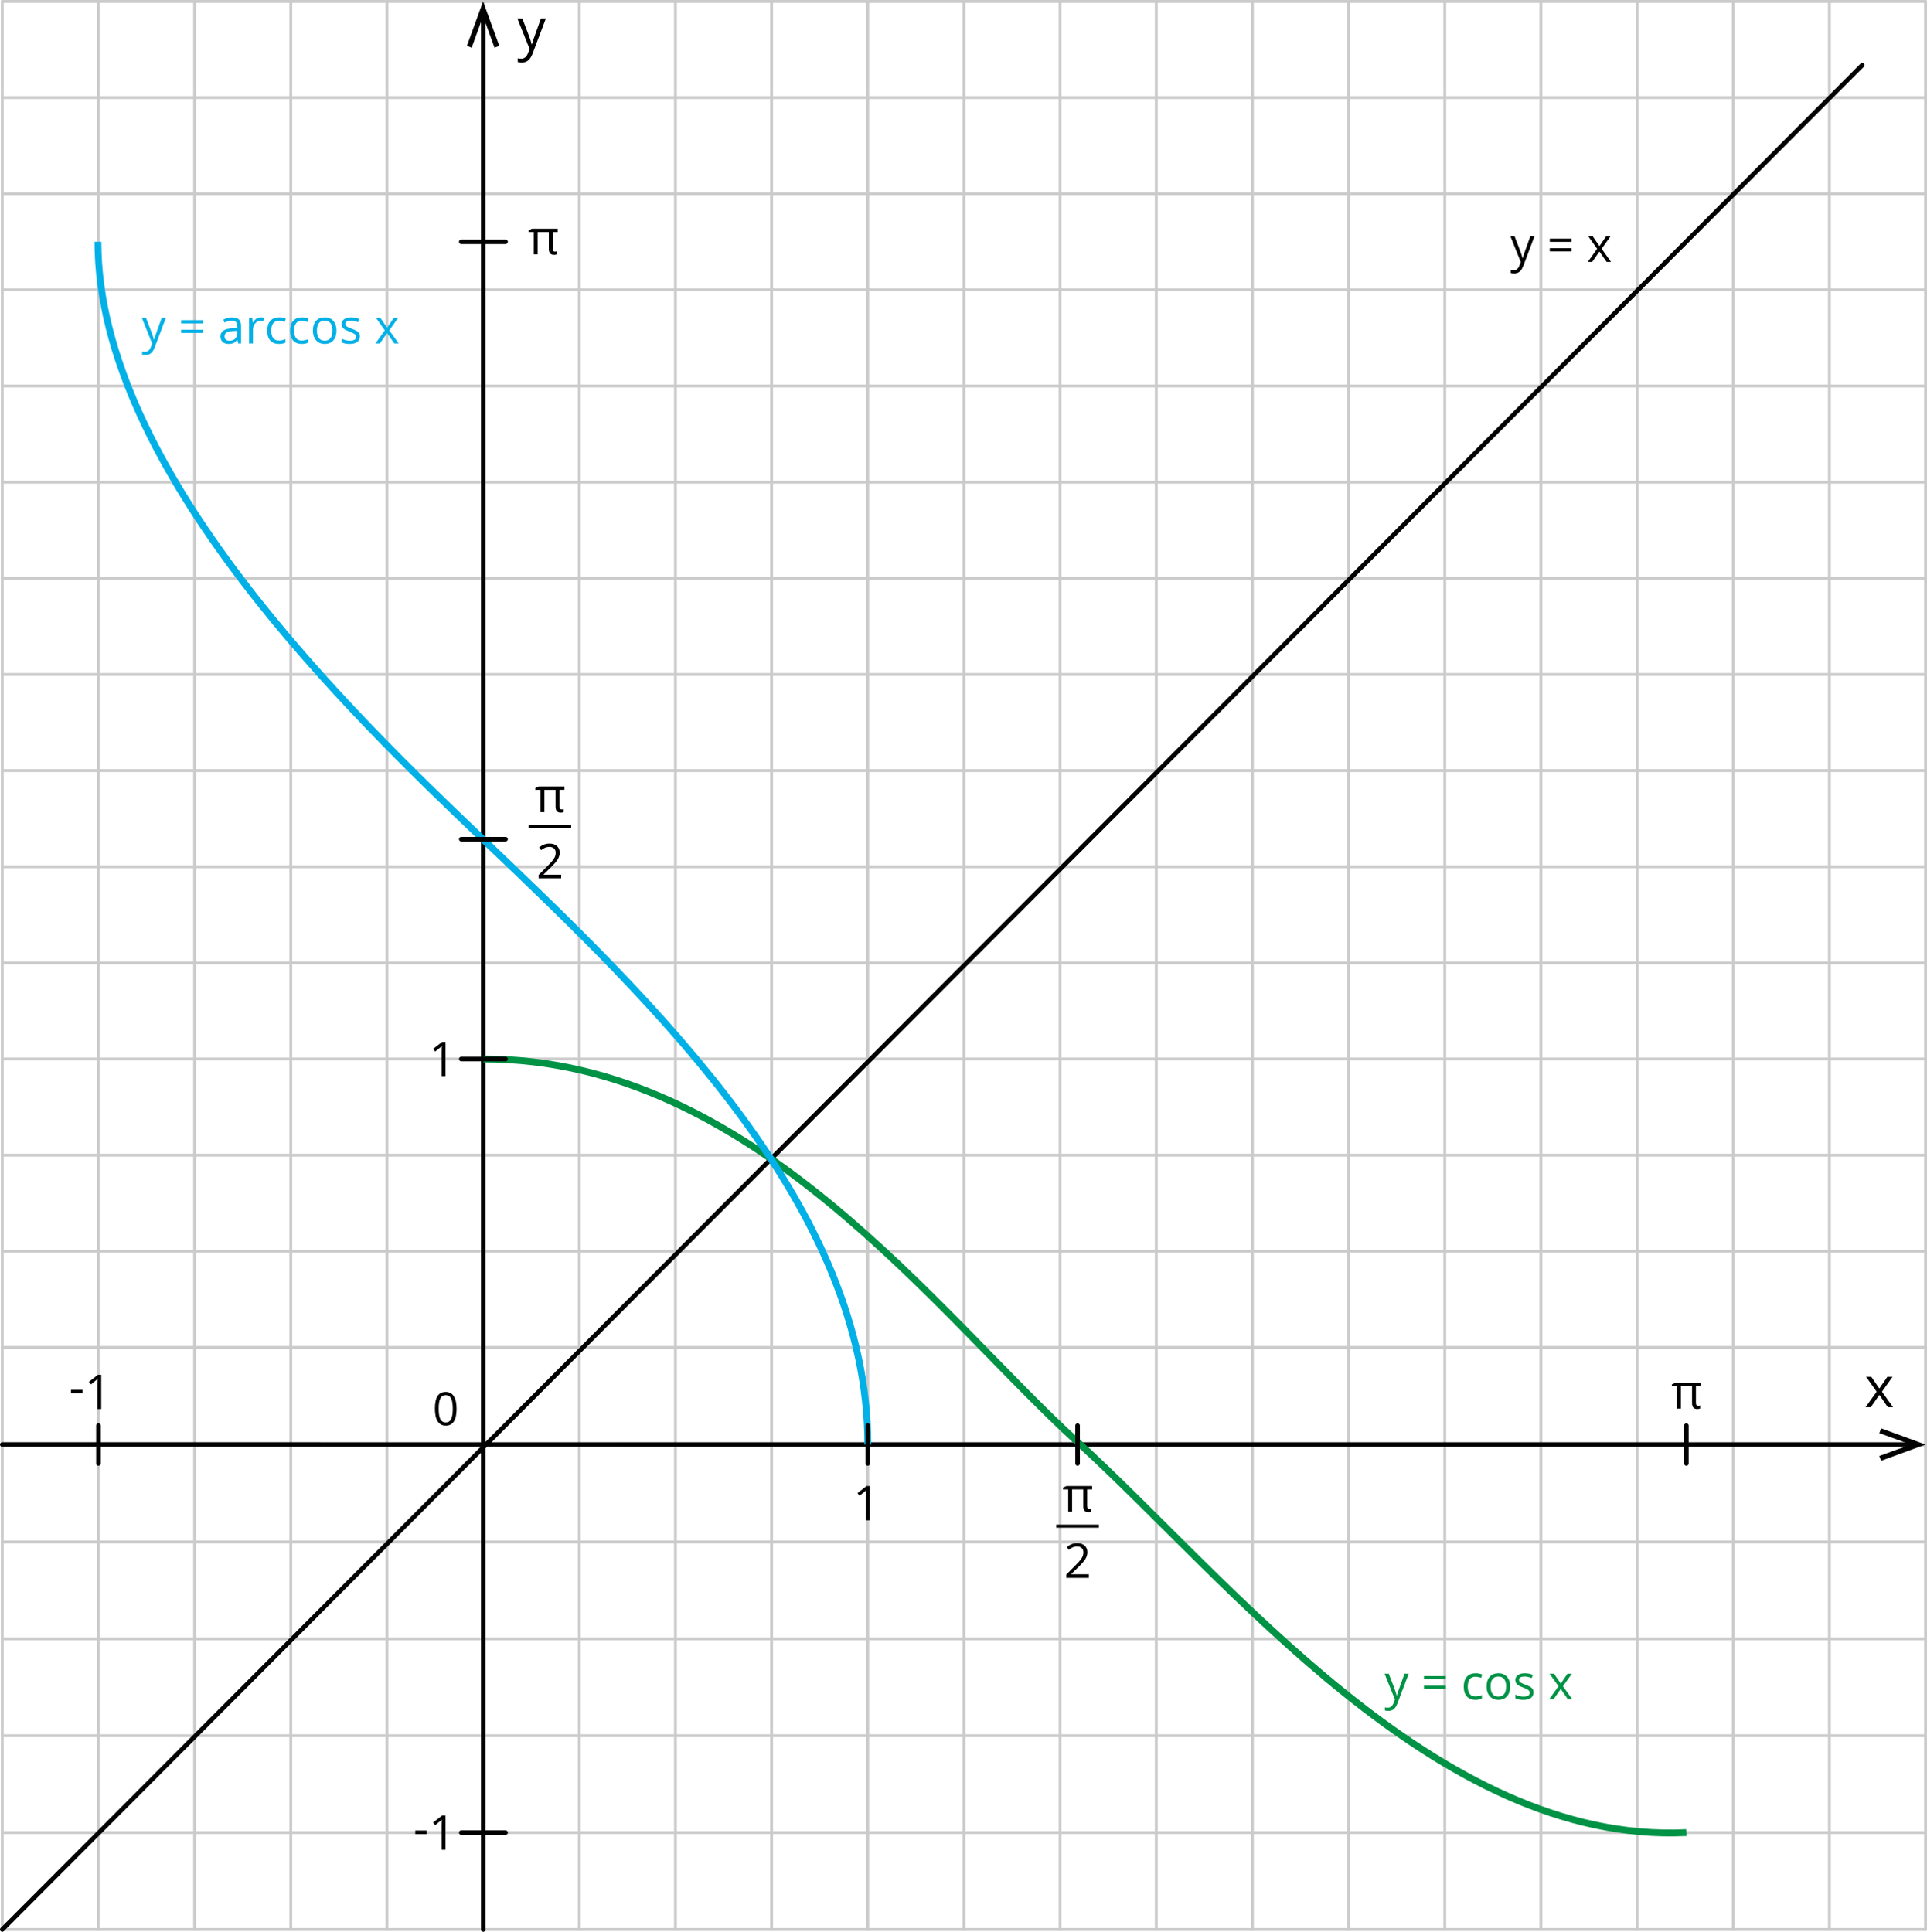 <?xml version="1.0" encoding="UTF-8"?><svg xmlns="http://www.w3.org/2000/svg" viewBox="0 0 843.73 845.996"><g id="a"/><g id="b"><g id="c"><g id="d"><g id="e"><g><line x1="1" y1="590.099" x2="843.105" y2="590.099" style="fill:none; stroke:#cbcbcb; stroke-linecap:round; stroke-linejoin:round; stroke-width:1.25px;"/><line x1="1" y1="505.888" x2="843.105" y2="505.888" style="fill:none; stroke:#cbcbcb; stroke-linecap:round; stroke-linejoin:round; stroke-width:1.25px;"/><line x1="1" y1="547.993" x2="843.105" y2="547.993" style="fill:none; stroke:#cbcbcb; stroke-linecap:round; stroke-linejoin:round; stroke-width:1.25px;"/><line x1="1" y1="632.851" x2="843.105" y2="632.851" style="fill:none; stroke:#cbcbcb; stroke-linecap:round; stroke-linejoin:round; stroke-width:1.25px;"/><line x1="1" y1="675.28" x2="843.105" y2="675.28" style="fill:none; stroke:#cbcbcb; stroke-linecap:round; stroke-linejoin:round; stroke-width:1.25px;"/><line x1="1" y1="717.709" x2="843.105" y2="717.709" style="fill:none; stroke:#cbcbcb; stroke-linecap:round; stroke-linejoin:round; stroke-width:1.25px;"/><line x1="1" y1="760.138" x2="843.105" y2="760.138" style="fill:none; stroke:#cbcbcb; stroke-linecap:round; stroke-linejoin:round; stroke-width:1.25px;"/><line x1="1" y1="802.567" x2="843.105" y2="802.567" style="fill:none; stroke:#cbcbcb; stroke-linecap:round; stroke-linejoin:round; stroke-width:1.25px;"/><line x1="1" y1="844.996" x2="843.105" y2="844.996" style="fill:none; stroke:#cbcbcb; stroke-linecap:round; stroke-linejoin:round; stroke-width:1.25px;"/><line x1="1" y1="463.783" x2="843.105" y2="463.783" style="fill:none; stroke:#cbcbcb; stroke-linecap:round; stroke-linejoin:round; stroke-width:1.25px;"/><line x1="1" y1="421.678" x2="843.105" y2="421.678" style="fill:none; stroke:#cbcbcb; stroke-linecap:round; stroke-linejoin:round; stroke-width:1.25px;"/><line x1="1" y1="337.467" x2="843.105" y2="337.467" style="fill:none; stroke:#cbcbcb; stroke-linecap:round; stroke-linejoin:round; stroke-width:1.25px;"/><line x1="1" y1="379.572" x2="843.105" y2="379.572" style="fill:none; stroke:#cbcbcb; stroke-linecap:round; stroke-linejoin:round; stroke-width:1.25px;"/><line x1="1" y1="295.362" x2="843.105" y2="295.362" style="fill:none; stroke:#cbcbcb; stroke-linecap:round; stroke-linejoin:round; stroke-width:1.25px;"/><line x1="1" y1="253.257" x2="843.105" y2="253.257" style="fill:none; stroke:#cbcbcb; stroke-linecap:round; stroke-linejoin:round; stroke-width:1.25px;"/><line x1="1" y1="211.151" x2="843.105" y2="211.151" style="fill:none; stroke:#cbcbcb; stroke-linecap:round; stroke-linejoin:round; stroke-width:1.25px;"/><line x1="1" y1="169.046" x2="843.105" y2="169.046" style="fill:none; stroke:#cbcbcb; stroke-linecap:round; stroke-linejoin:round; stroke-width:1.25px;"/><line x1="1" y1="84.836" x2="843.105" y2="84.836" style="fill:none; stroke:#cbcbcb; stroke-linecap:round; stroke-linejoin:round; stroke-width:1.25px;"/><line x1="1" y1="42.73" x2="843.105" y2="42.73" style="fill:none; stroke:#cbcbcb; stroke-linecap:round; stroke-linejoin:round; stroke-width:1.25px;"/><line x1="1" y1=".625" x2="843.105" y2=".625" style="fill:none; stroke:#cbcbcb; stroke-linecap:round; stroke-linejoin:round; stroke-width:1.25px;"/><line x1="1" y1="126.941" x2="843.105" y2="126.941" style="fill:none; stroke:#cbcbcb; stroke-linecap:round; stroke-linejoin:round; stroke-width:1.25px;"/></g><g><line x1="127.316" y1=".625" x2="127.316" y2="844.996" style="fill:none; stroke:#cbcbcb; stroke-linecap:round; stroke-linejoin:round; stroke-width:1.25px;"/><line x1="211.526" y1=".625" x2="211.526" y2="844.996" style="fill:none; stroke:#cbcbcb; stroke-linecap:round; stroke-linejoin:round; stroke-width:1.25px;"/><line x1="169.421" y1=".625" x2="169.421" y2="844.996" style="fill:none; stroke:#cbcbcb; stroke-linecap:round; stroke-linejoin:round; stroke-width:1.25px;"/><line x1="85.211" y1=".625" x2="85.211" y2="844.996" style="fill:none; stroke:#cbcbcb; stroke-linecap:round; stroke-linejoin:round; stroke-width:1.25px;"/><line x1="43.105" y1=".625" x2="43.105" y2="844.996" style="fill:none; stroke:#cbcbcb; stroke-linecap:round; stroke-linejoin:round; stroke-width:1.25px;"/><line x1="1" y1=".625" x2="1" y2="844.996" style="fill:none; stroke:#cbcbcb; stroke-linecap:round; stroke-linejoin:round; stroke-width:1.25px;"/><line x1="253.632" y1=".625" x2="253.632" y2="844.996" style="fill:none; stroke:#cbcbcb; stroke-linecap:round; stroke-linejoin:round; stroke-width:1.25px;"/><line x1="295.737" y1=".625" x2="295.737" y2="844.996" style="fill:none; stroke:#cbcbcb; stroke-linecap:round; stroke-linejoin:round; stroke-width:1.25px;"/><line x1="337.842" y1=".625" x2="337.842" y2="844.996" style="fill:none; stroke:#cbcbcb; stroke-linecap:round; stroke-linejoin:round; stroke-width:1.25px;"/><line x1="379.947" y1=".625" x2="379.947" y2="844.996" style="fill:none; stroke:#cbcbcb; stroke-linecap:round; stroke-linejoin:round; stroke-width:1.25px;"/><line x1="464.158" y1=".625" x2="464.158" y2="844.996" style="fill:none; stroke:#cbcbcb; stroke-linecap:round; stroke-linejoin:round; stroke-width:1.25px;"/><line x1="422.053" y1=".625" x2="422.053" y2="844.996" style="fill:none; stroke:#cbcbcb; stroke-linecap:round; stroke-linejoin:round; stroke-width:1.25px;"/><line x1="506.263" y1=".625" x2="506.263" y2="844.996" style="fill:none; stroke:#cbcbcb; stroke-linecap:round; stroke-linejoin:round; stroke-width:1.25px;"/><line x1="548.368" y1=".625" x2="548.368" y2="844.996" style="fill:none; stroke:#cbcbcb; stroke-linecap:round; stroke-linejoin:round; stroke-width:1.25px;"/><line x1="590.474" y1=".625" x2="590.474" y2="844.996" style="fill:none; stroke:#cbcbcb; stroke-linecap:round; stroke-linejoin:round; stroke-width:1.25px;"/><line x1="632.579" y1=".625" x2="632.579" y2="844.996" style="fill:none; stroke:#cbcbcb; stroke-linecap:round; stroke-linejoin:round; stroke-width:1.25px;"/><line x1="674.684" y1=".625" x2="674.684" y2="844.996" style="fill:none; stroke:#cbcbcb; stroke-linecap:round; stroke-linejoin:round; stroke-width:1.25px;"/><line x1="716.789" y1=".625" x2="716.789" y2="844.996" style="fill:none; stroke:#cbcbcb; stroke-linecap:round; stroke-linejoin:round; stroke-width:1.25px;"/><line x1="758.895" y1=".625" x2="758.895" y2="844.996" style="fill:none; stroke:#cbcbcb; stroke-linecap:round; stroke-linejoin:round; stroke-width:1.25px;"/><line x1="801" y1=".625" x2="801" y2="844.996" style="fill:none; stroke:#cbcbcb; stroke-linecap:round; stroke-linejoin:round; stroke-width:1.25px;"/><line x1="843.105" y1=".625" x2="843.105" y2="844.996" style="fill:none; stroke:#cbcbcb; stroke-linecap:round; stroke-linejoin:round; stroke-width:1.25px;"/></g><g><line x1="211.605" y1="844.996" x2="211.605" y2="8.055" style="fill:none; stroke:#020202; stroke-linecap:round; stroke-linejoin:round; stroke-width:2px;"/><polygon points="204.433 20.075 206.533 20.864 211.522 7.067 216.52 20.864 218.62 20.075 211.522 .625 204.433 20.075" style="fill:#020202; fill-rule:evenodd;"/></g><g><line x1="1" y1="632.616" x2="836.796" y2="632.624" style="fill:none; stroke:#020202; stroke-linecap:round; stroke-linejoin:round; stroke-width:2px;"/><polygon points="823.647 625.518 822.858 627.627 836.663 632.624 822.858 637.621 823.647 639.713 843.105 632.624 823.647 625.518" style="fill:#020202; fill-rule:evenodd;"/></g><path d="M199.913,616.946c0,2.479-.391,4.33-1.172,5.552s-1.977,1.834-3.586,1.834c-1.544,0-2.717-.626-3.522-1.879s-1.207-3.089-1.207-5.508c0-2.498,.389-4.352,1.167-5.562s1.965-1.815,3.561-1.815c1.556,0,2.739,.631,3.546,1.893s1.212,3.09,1.212,5.484v0Zm-7.838,0c0,2.086,.245,3.605,.736,4.557s1.272,1.427,2.345,1.427c1.086,0,1.872-.482,2.359-1.447s.731-2.477,.731-4.537-.244-3.569-.731-4.527-1.274-1.437-2.359-1.437c-1.073,0-1.854,.472-2.345,1.418-.49,.945-.736,2.461-.736,4.547v0Z"/><path d="M226.52,8.055h2.165l2.918,7.6c.64,1.735,1.038,2.987,1.192,3.758h.097c.105-.413,.326-1.121,.663-2.122s1.437-4.08,3.302-9.236h2.165l-5.728,15.176c-.567,1.5-1.23,2.564-1.988,3.192s-1.688,.942-2.791,.942c-.616,0-1.224-.069-1.824-.207v-1.617c.446,.097,.944,.146,1.496,.146,1.386,0,2.375-.778,2.967-2.335l.742-1.897-5.375-13.401h0Z"/><path d="M821.697,609.469l-4.633-6.506h2.298l3.514,5.107,3.502-5.107h2.274l-4.633,6.506,4.876,6.822h-2.286l-3.733-5.399-3.77,5.399h-2.286l4.876-6.822h-0Z"/><line x1="1" y1="844.996" x2="815.347" y2="28.575" style="fill:none; stroke:#020202; stroke-linecap:round; stroke-linejoin:round; stroke-width:2px;"/><path d="M195.049,471.278h-1.661v-10.685c0-.889,.027-1.729,.082-2.522-.144,.144-.304,.294-.482,.451s-.991,.824-2.44,2l-.902-1.169,3.968-3.066h1.436v14.991Z"/><path d="M380.84,665.797h-1.661v-10.685c0-.889,.027-1.729,.082-2.522-.144,.144-.304,.294-.482,.451s-.991,.824-2.44,2l-.902-1.169,3.968-3.066h1.436v14.991Z"/><g><path d="M31.088,610.214v-1.559h5.035v1.559h-5.035Z"/><path d="M44.315,617.064h-1.661v-10.685c0-.889,.027-1.729,.082-2.522-.144,.144-.304,.294-.482,.451s-.991,.824-2.44,2l-.902-1.169,3.968-3.066h1.436v14.991h-0Z"/></g><g><path d="M181.822,803.213v-1.559h5.035v1.559h-5.035Z"/><path d="M195.049,810.063h-1.661v-10.685c0-.889,.027-1.729,.082-2.522-.144,.144-.304,.294-.482,.451s-.991,.824-2.44,2l-.902-1.169,3.968-3.066h1.436v14.991Z"/></g><g><path d="M606.234,732.976h1.825l2.461,6.409c.54,1.463,.875,2.519,1.005,3.168h.082c.089-.349,.275-.945,.559-1.789s1.212-3.44,2.784-7.788h1.825l-4.83,12.797c-.479,1.265-1.038,2.162-1.676,2.691-.64,.53-1.424,.795-2.354,.795-.52,0-1.032-.058-1.538-.174v-1.364c.376,.082,.796,.123,1.261,.123,1.169,0,2.003-.656,2.502-1.969l.625-1.6-4.532-11.3Z" style="fill:#009245;"/><path d="M623.471,735.417v-1.405h9.536v1.405h-9.536Zm0,4.194v-1.405h9.536v1.405h-9.536Z" style="fill:#009245;"/><path d="M646.009,744.419c-1.627,0-2.887-.5-3.778-1.502-.893-1.001-1.338-2.418-1.338-4.25,0-1.88,.453-3.333,1.359-4.358,.905-1.025,2.196-1.538,3.871-1.538,.54,0,1.08,.058,1.62,.174s.964,.253,1.271,.41l-.523,1.446c-.376-.15-.786-.275-1.23-.374s-.837-.149-1.179-.149c-2.283,0-3.425,1.456-3.425,4.368,0,1.381,.278,2.44,.835,3.179s1.383,1.107,2.477,1.107c.937,0,1.897-.202,2.881-.605v1.507c-.752,.39-1.699,.584-2.84,.584Z" style="fill:#009245;"/><path d="M661.216,738.585c0,1.832-.461,3.263-1.384,4.292s-2.198,1.543-3.825,1.543c-1.005,0-1.897-.236-2.676-.708s-1.381-1.148-1.805-2.03-.636-1.914-.636-3.097c0-1.832,.458-3.259,1.374-4.281s2.188-1.533,3.814-1.533c1.572,0,2.821,.523,3.748,1.569s1.39,2.461,1.39,4.245Zm-8.562,0c0,1.436,.287,2.529,.861,3.281s1.418,1.128,2.533,1.128,1.96-.375,2.538-1.123c.577-.749,.866-1.844,.866-3.287,0-1.429-.289-2.514-.866-3.255-.578-.742-1.431-1.113-2.559-1.113-1.114,0-1.955,.366-2.522,1.097s-.851,1.822-.851,3.271Z" style="fill:#009245;"/><path d="M671.449,741.149c0,1.046-.39,1.853-1.169,2.42s-1.873,.851-3.281,.851c-1.49,0-2.652-.236-3.486-.708v-1.579c.54,.273,1.119,.489,1.738,.646s1.215,.236,1.79,.236c.889,0,1.572-.142,2.051-.425s.718-.716,.718-1.297c0-.438-.19-.812-.569-1.123-.38-.311-1.12-.679-2.22-1.103-1.046-.39-1.79-.729-2.23-1.021-.441-.29-.77-.62-.984-.989-.216-.369-.323-.81-.323-1.323,0-.916,.373-1.639,1.118-2.168s1.767-.795,3.066-.795c1.21,0,2.393,.246,3.548,.738l-.605,1.384c-1.128-.465-2.15-.697-3.066-.697-.807,0-1.415,.126-1.825,.379s-.615,.602-.615,1.046c0,.301,.077,.557,.23,.769,.154,.212,.402,.414,.744,.605s.998,.468,1.969,.831c1.333,.485,2.233,.974,2.702,1.466s.703,1.111,.703,1.856Z" style="fill:#009245;"/><path d="M682.38,738.462l-3.907-5.486h1.938l2.963,4.307,2.953-4.307h1.917l-3.907,5.486,4.112,5.752h-1.928l-3.148-4.553-3.179,4.553h-1.928l4.112-5.752Z" style="fill:#009245;"/></g><g><path d="M661.328,103.474h1.825l2.461,6.409c.54,1.463,.875,2.519,1.005,3.168h.082c.089-.349,.275-.945,.559-1.789s1.212-3.44,2.784-7.788h1.825l-4.83,12.797c-.479,1.265-1.038,2.162-1.676,2.691-.64,.53-1.424,.795-2.354,.795-.52,0-1.032-.058-1.538-.174v-1.364c.376,.082,.796,.123,1.261,.123,1.169,0,2.003-.656,2.502-1.969l.625-1.6-4.532-11.3Z"/><path d="M678.565,105.915v-1.405h9.536v1.405h-9.536Zm0,4.194v-1.405h9.536v1.405h-9.536Z"/><path d="M699.319,108.96l-3.907-5.486h1.938l2.963,4.307,2.953-4.307h1.917l-3.907,5.486,4.112,5.752h-1.928l-3.148-4.553-3.179,4.553h-1.928l4.112-5.752Z"/></g><path d="M242.971,110.211c.26,0,.554-.062,.882-.185v1.343c-.294,.164-.728,.246-1.302,.246-1.497,0-2.246-.865-2.246-2.594v-7.393h-4.891v9.782h-1.702v-9.782h-2.266v-.759l1.466-.697h11.279v1.456h-2.184v7.26c0,.506,.087,.853,.261,1.041,.175,.188,.409,.282,.703,.282Z"/><path d="M743.521,615.66c.26,0,.554-.062,.882-.185v1.343c-.294,.164-.728,.246-1.302,.246-1.497,0-2.246-.865-2.246-2.594v-7.393h-4.891v9.782h-1.702v-9.782h-2.266v-.759l1.466-.697h11.279v1.456h-2.184v7.26c0,.506,.087,.853,.261,1.041,.175,.188,.409,.282,.703,.282Z"/><g><path d="M245.917,354.479c.26,0,.554-.062,.882-.185v1.343c-.294,.164-.728,.246-1.302,.246-1.497,0-2.246-.865-2.246-2.594v-7.393h-4.891v9.782h-1.702v-9.782h-2.266v-.759l1.466-.697h11.279v1.456h-2.184v7.26c0,.506,.087,.853,.261,1.041,.175,.188,.409,.282,.703,.282Z"/><path d="M250.084,362.66h-18.638v-1.343h18.638v1.343Z"/><path d="M245.692,384.631h-9.854v-1.466l3.948-3.968c1.203-1.217,1.996-2.085,2.379-2.604s.67-1.025,.861-1.518,.287-1.022,.287-1.589c0-.8-.243-1.434-.728-1.902s-1.159-.703-2.02-.703c-.622,0-1.212,.103-1.769,.308s-1.177,.578-1.861,1.118l-.902-1.159c1.381-1.148,2.885-1.723,4.512-1.723,1.408,0,2.512,.361,3.312,1.082,.8,.722,1.2,1.69,1.2,2.907,0,.95-.267,1.89-.8,2.82s-1.531,2.105-2.994,3.527l-3.281,3.209v.082h7.711v1.579Z"/></g><g><path d="M476.968,660.845c.26,0,.554-.062,.882-.185v1.343c-.294,.164-.728,.246-1.302,.246-1.497,0-2.246-.865-2.246-2.594v-7.393h-4.891v9.782h-1.702v-9.782h-2.266v-.759l1.466-.697h11.279v1.456h-2.184v7.26c0,.506,.087,.853,.261,1.041,.175,.188,.409,.282,.703,.282Z"/><path d="M481.134,669.026h-18.638v-1.343h18.638v1.343Z"/><path d="M476.742,690.996h-9.854v-1.466l3.948-3.968c1.203-1.217,1.996-2.085,2.379-2.604s.67-1.025,.861-1.518,.287-1.022,.287-1.589c0-.8-.243-1.434-.728-1.902s-1.159-.703-2.02-.703c-.622,0-1.212,.103-1.769,.308s-1.177,.578-1.861,1.118l-.902-1.159c1.381-1.148,2.885-1.723,4.512-1.723,1.408,0,2.512,.361,3.312,1.082,.8,.722,1.2,1.69,1.2,2.907,0,.95-.267,1.89-.8,2.82s-1.531,2.105-2.994,3.527l-3.281,3.209v.082h7.711v1.579Z"/></g><path d="M211.658,463.783c117.859-.159,198.969,112.144,260.157,167.729,65.846,59.815,157.147,176.306,266.553,171.055" style="fill:none; stroke:#009245; stroke-miterlimit:10; stroke-width:3px;"/><path d="M42.879,105.894c0,100.181,111.941,207.649,168.647,261.711,75.778,72.246,168.421,161.203,168.421,265.014" style="fill:none; stroke:#00b0e6; stroke-miterlimit:10; stroke-width:3px;"/><g><line x1="379.947" y1="640.898" x2="379.947" y2="624.333" style="fill:none; stroke:#020202; stroke-linecap:round; stroke-linejoin:round; stroke-width:2px;"/><line x1="471.815" y1="640.898" x2="471.815" y2="624.333" style="fill:none; stroke:#020202; stroke-linecap:round; stroke-linejoin:round; stroke-width:2px;"/><line x1="738.368" y1="640.898" x2="738.368" y2="624.333" style="fill:none; stroke:#020202; stroke-linecap:round; stroke-linejoin:round; stroke-width:2px;"/><line x1="43.105" y1="640.898" x2="43.105" y2="624.333" style="fill:none; stroke:#020202; stroke-linecap:round; stroke-linejoin:round; stroke-width:2px;"/></g><g><line x1="221.355" y1="802.567" x2="201.962" y2="802.567" style="fill:none; stroke:#020202; stroke-linecap:round; stroke-linejoin:round; stroke-width:2px;"/><line x1="221.355" y1="463.783" x2="201.962" y2="463.783" style="fill:none; stroke:#020202; stroke-linecap:round; stroke-linejoin:round; stroke-width:2px;"/><line x1="221.355" y1="367.511" x2="201.962" y2="367.511" style="fill:none; stroke:#020202; stroke-linecap:round; stroke-linejoin:round; stroke-width:2px;"/><line x1="221.355" y1="105.894" x2="201.962" y2="105.894" style="fill:none; stroke:#020202; stroke-linecap:round; stroke-linejoin:round; stroke-width:2px;"/></g><g><path d="M62.099,139.182h1.825l2.461,6.409c.54,1.463,.875,2.519,1.005,3.168h.082c.089-.349,.275-.945,.559-1.789s1.212-3.44,2.784-7.788h1.825l-4.83,12.797c-.479,1.265-1.038,2.162-1.676,2.691-.64,.53-1.424,.795-2.354,.795-.52,0-1.032-.058-1.538-.174v-1.364c.376,.082,.796,.123,1.261,.123,1.169,0,2.003-.656,2.502-1.969l.625-1.6-4.532-11.3Z" style="fill:#00b0e6;"/><path d="M79.336,141.623v-1.405h9.536v1.405h-9.536Zm0,4.194v-1.405h9.536v1.405h-9.536Z" style="fill:#00b0e6;"/><path d="M104.294,150.42l-.338-1.6h-.082c-.561,.704-1.12,1.181-1.676,1.431-.558,.249-1.253,.374-2.087,.374-1.114,0-1.988-.287-2.62-.861s-.948-1.391-.948-2.451c0-2.27,1.815-3.459,5.445-3.568l1.907-.062v-.697c0-.882-.19-1.533-.569-1.954-.38-.42-.986-.63-1.82-.63-.937,0-1.996,.287-3.179,.861l-.523-1.302c.554-.301,1.16-.537,1.82-.708s1.321-.256,1.984-.256c1.34,0,2.333,.297,2.979,.892,.646,.595,.969,1.548,.969,2.861v7.67h-1.261Zm-3.845-1.2c1.06,0,1.892-.291,2.497-.872,.605-.581,.908-1.395,.908-2.44v-1.015l-1.702,.072c-1.354,.048-2.33,.258-2.927,.631-.599,.373-.897,.952-.897,1.738,0,.615,.186,1.083,.559,1.405s.894,.482,1.564,.482h0Z" style="fill:#00b0e6;"/><path d="M114.189,138.977c.499,0,.947,.041,1.343,.123l-.236,1.579c-.465-.103-.875-.154-1.23-.154-.909,0-1.687,.369-2.333,1.107-.646,.738-.969,1.658-.969,2.758v6.029h-1.702v-11.238h1.405l.195,2.082h.082c.417-.731,.919-1.295,1.507-1.692s1.234-.595,1.938-.595Z" style="fill:#00b0e6;"/><path d="M122.125,150.626c-1.627,0-2.887-.5-3.778-1.502-.893-1.001-1.338-2.418-1.338-4.25,0-1.88,.453-3.333,1.359-4.358,.905-1.025,2.196-1.538,3.871-1.538,.54,0,1.08,.058,1.62,.174s.964,.253,1.271,.41l-.523,1.446c-.376-.15-.786-.275-1.23-.374s-.837-.149-1.179-.149c-2.283,0-3.425,1.456-3.425,4.368,0,1.381,.278,2.44,.835,3.179s1.383,1.107,2.477,1.107c.937,0,1.897-.202,2.881-.605v1.507c-.752,.39-1.699,.584-2.84,.584Z" style="fill:#00b0e6;"/><path d="M132.123,150.626c-1.627,0-2.887-.5-3.778-1.502-.893-1.001-1.338-2.418-1.338-4.25,0-1.88,.453-3.333,1.359-4.358,.905-1.025,2.196-1.538,3.871-1.538,.54,0,1.08,.058,1.62,.174s.964,.253,1.271,.41l-.523,1.446c-.376-.15-.786-.275-1.23-.374s-.837-.149-1.179-.149c-2.283,0-3.425,1.456-3.425,4.368,0,1.381,.278,2.44,.835,3.179s1.383,1.107,2.477,1.107c.937,0,1.897-.202,2.881-.605v1.507c-.752,.39-1.699,.584-2.84,.584Z" style="fill:#00b0e6;"/><path d="M147.329,144.791c0,1.832-.461,3.263-1.384,4.292s-2.198,1.543-3.825,1.543c-1.005,0-1.897-.236-2.676-.708s-1.381-1.148-1.805-2.03-.636-1.914-.636-3.097c0-1.832,.458-3.259,1.374-4.281s2.188-1.533,3.814-1.533c1.572,0,2.821,.523,3.748,1.569s1.39,2.461,1.39,4.245Zm-8.562,0c0,1.436,.287,2.529,.861,3.281s1.418,1.128,2.533,1.128,1.96-.375,2.538-1.123c.577-.749,.866-1.844,.866-3.287,0-1.429-.289-2.514-.866-3.255-.578-.742-1.431-1.113-2.559-1.113-1.114,0-1.955,.366-2.522,1.097s-.851,1.822-.851,3.271Z" style="fill:#00b0e6;"/><path d="M157.563,147.355c0,1.046-.39,1.853-1.169,2.42s-1.873,.851-3.281,.851c-1.49,0-2.652-.236-3.486-.708v-1.579c.54,.273,1.119,.489,1.738,.646s1.215,.236,1.79,.236c.889,0,1.572-.142,2.051-.425s.718-.716,.718-1.297c0-.438-.19-.812-.569-1.123-.38-.311-1.12-.679-2.22-1.103-1.046-.39-1.79-.729-2.23-1.021-.441-.29-.77-.62-.984-.989-.216-.369-.323-.81-.323-1.323,0-.916,.373-1.639,1.118-2.168s1.767-.795,3.066-.795c1.21,0,2.393,.246,3.548,.738l-.605,1.384c-1.128-.465-2.15-.697-3.066-.697-.807,0-1.415,.126-1.825,.379s-.615,.602-.615,1.046c0,.301,.077,.557,.23,.769,.154,.212,.402,.414,.744,.605s.998,.468,1.969,.831c1.333,.485,2.233,.974,2.702,1.466s.703,1.111,.703,1.856Z" style="fill:#00b0e6;"/><path d="M168.494,144.668l-3.907-5.486h1.938l2.963,4.307,2.953-4.307h1.917l-3.907,5.486,4.112,5.752h-1.928l-3.148-4.553-3.179,4.553h-1.928l4.112-5.752Z" style="fill:#00b0e6;"/></g></g></g></g></g></svg>